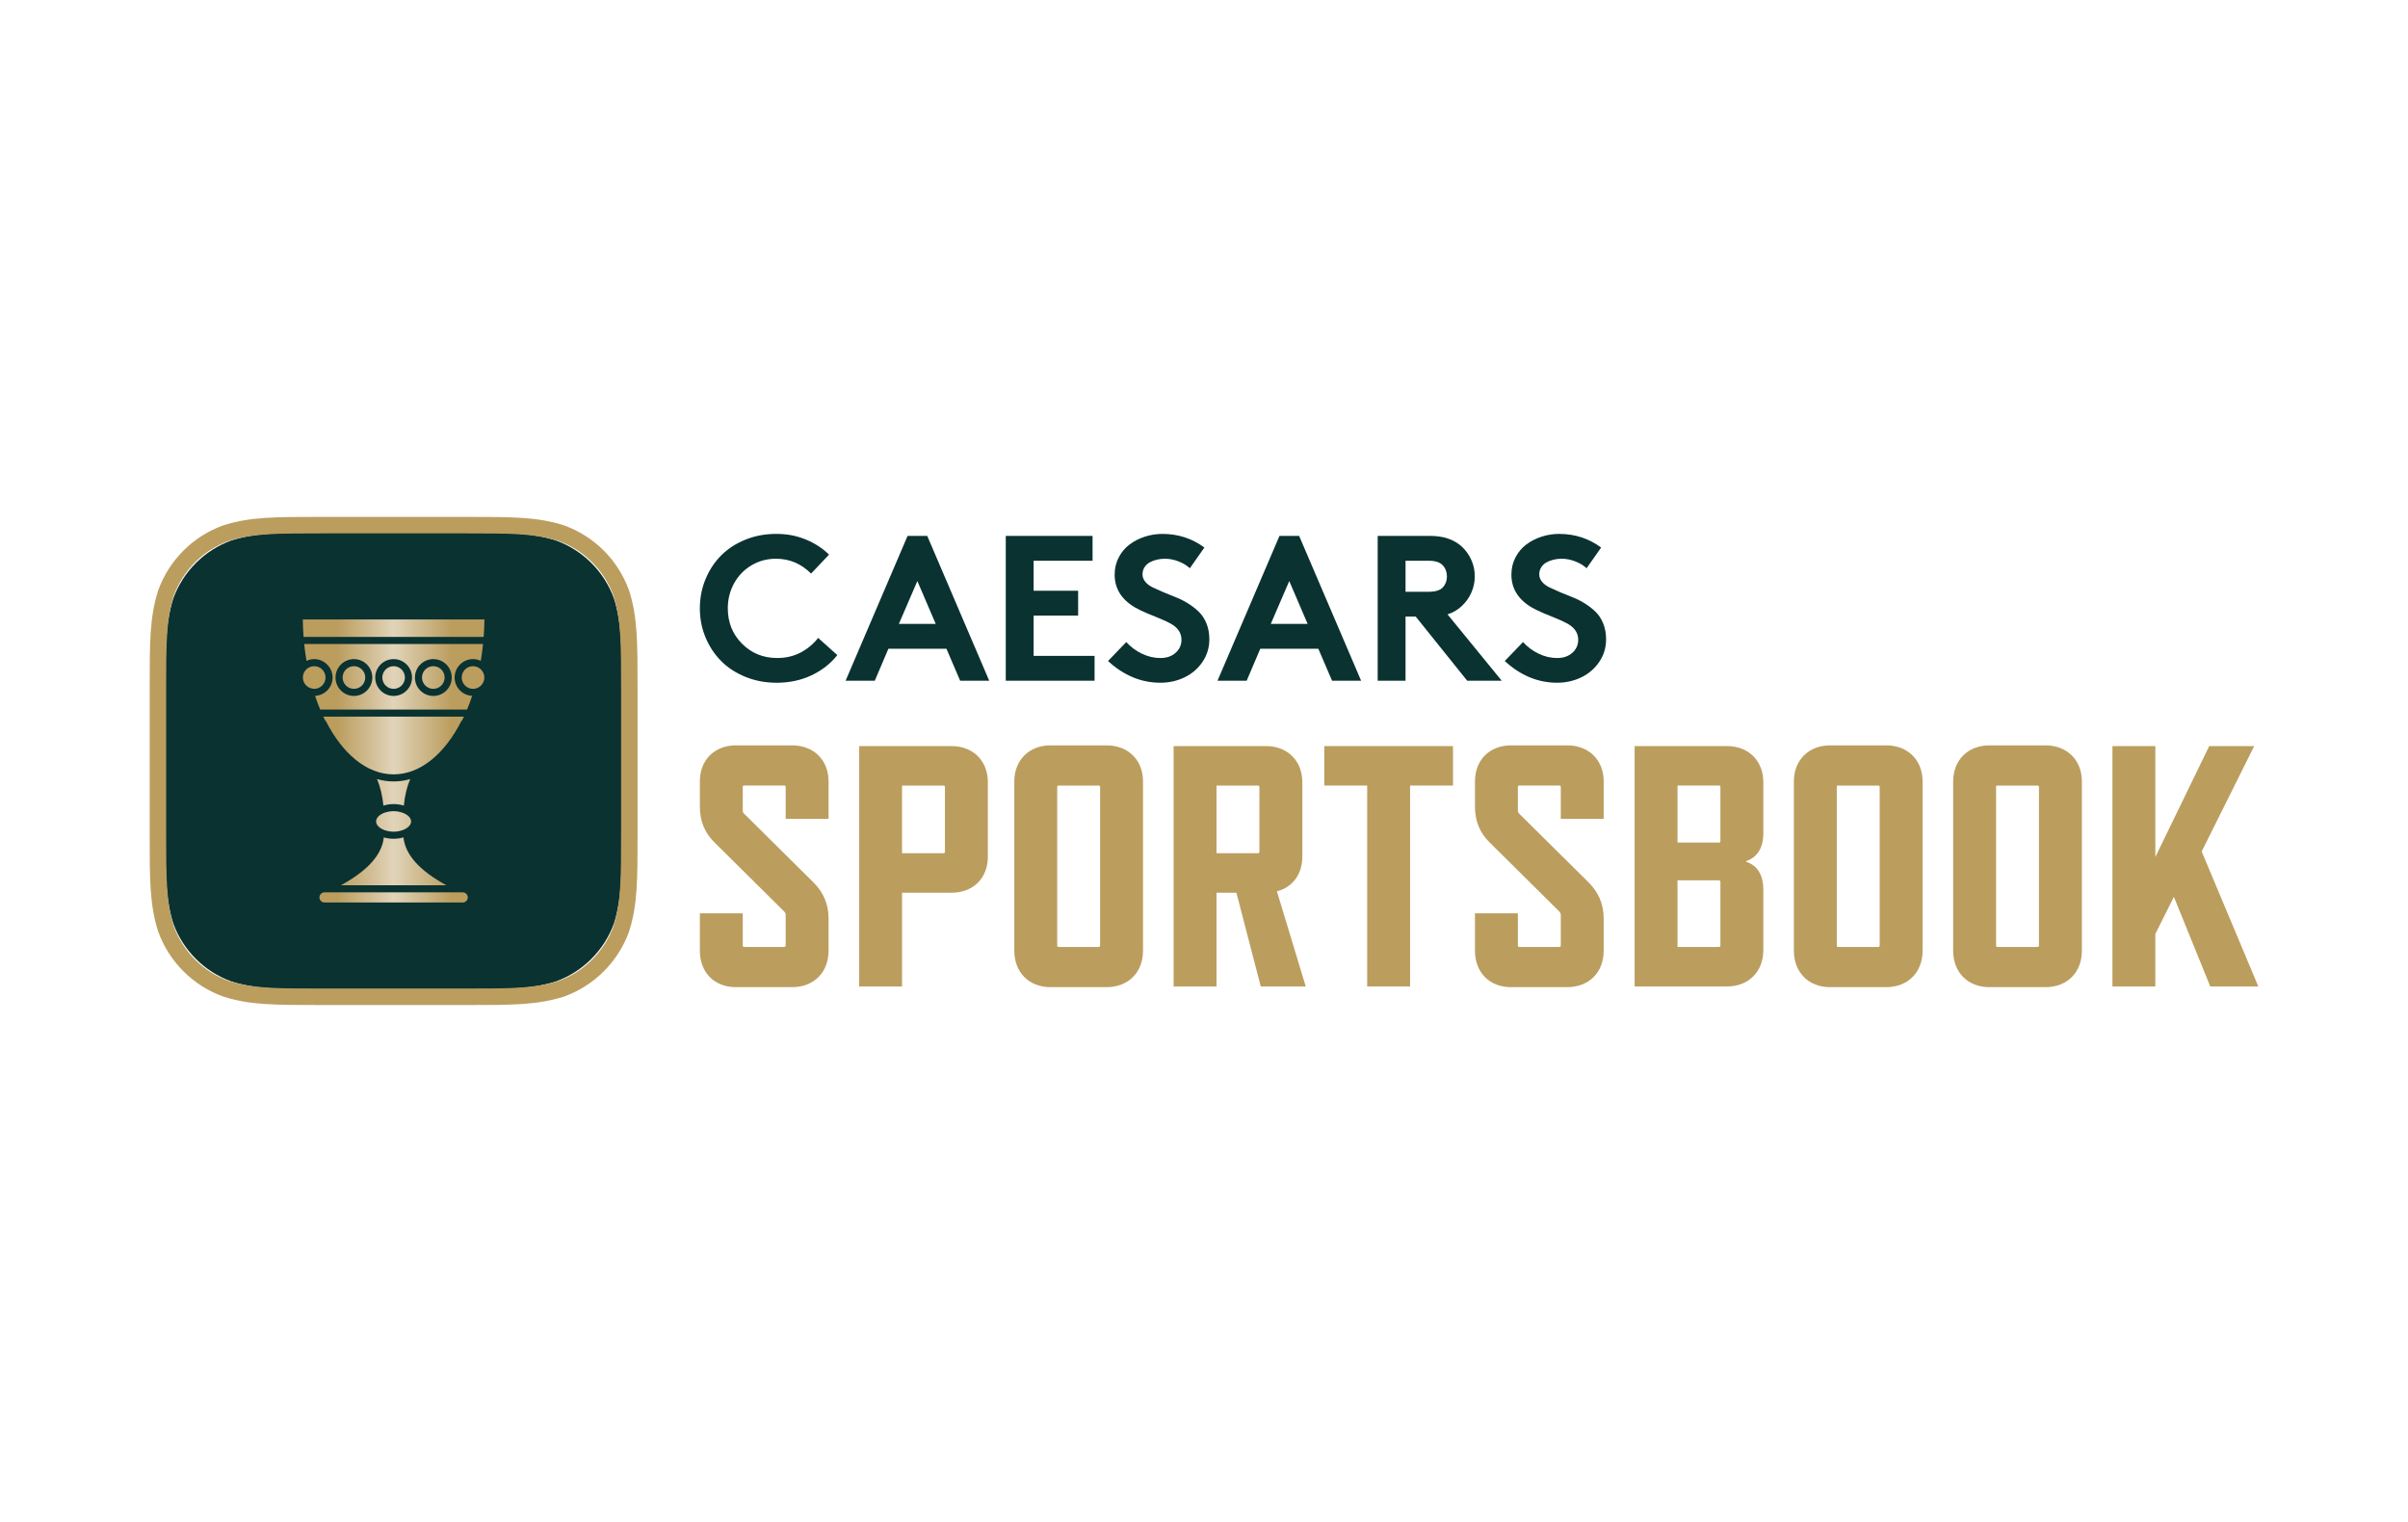 <?xml version="1.0" encoding="UTF-8"?> <svg xmlns="http://www.w3.org/2000/svg" xmlns:xlink="http://www.w3.org/1999/xlink" version="1.0" id="uuid-54da674f-79d7-4cac-a983-45440d498edc" x="0px" y="0px" viewBox="0 0 2273.67 1436.88" style="enable-background:new 0 0 2273.67 1436.88;" xml:space="preserve"> <style type="text/css"> .st0{fill:#0A3231;} .st1{fill:#BB9D5E;} .st2{fill:url(#SVGID_1_);} </style> <g id="uuid-4f58baa6-62c7-41f7-8078-7f4d0f4fb02c"> <path class="st0" d="M306.45,502.94h130.42c43.25,0,64.87,0,88.15,7.36c25.42,9.26,45.44,29.29,54.68,54.71 c7.36,23.3,7.36,44.93,7.36,88.19v130.47c0,43.27,0,64.9-7.36,88.19c-9.25,25.43-29.27,45.46-54.68,54.71 c-23.28,7.36-44.9,7.36-88.15,7.36H306.45c-43.25,0-64.86,0-88.14-7.36c-25.42-9.26-45.44-29.28-54.68-54.71 c-7.36-23.29-7.36-44.92-7.36-88.19V653.21c0-43.27,0-64.9,7.36-88.19c9.25-25.43,29.26-45.45,54.68-54.71 c23.28-7.36,44.89-7.36,88.14-7.36"></path> <path class="st1" d="M439.03,948.88H304.28c-45.42,0-68.21,0-93.41-7.97l-0.32-0.11c-28.49-10.37-50.78-32.68-61.15-61.18 l-0.11-0.31c-7.96-25.21-7.96-48.02-7.96-93.47v-134.8c0-45.44,0-68.25,7.97-93.47l0.11-0.31c10.36-28.5,32.65-50.8,61.15-61.18 l0.32-0.11c25.19-7.97,47.99-7.97,93.4-7.97h134.75c45.42,0,68.22,0,93.42,7.97l0.32,0.11c28.5,10.38,50.78,32.68,61.15,61.18 l0.11,0.32C602,582.8,602,605.61,602,651.05v134.8c0,45.45,0,68.26-7.97,93.47l-0.11,0.31c-10.37,28.51-32.65,50.81-61.15,61.18 l-0.32,0.11c-25.19,7.97-47.99,7.97-93.42,7.97V948.88z M215.72,926.12c22.85,7.19,44.84,7.19,88.56,7.19h134.75 c43.72,0,65.72,0,88.57-7.19c24.03-8.81,42.84-27.62,51.64-51.67c7.19-22.86,7.19-44.87,7.19-88.61v-134.8 c0-43.74,0-65.75-7.19-88.62c-8.79-24.04-27.6-42.85-51.64-51.66c-22.85-7.19-44.84-7.19-88.57-7.19H304.28 c-43.72,0-65.71,0-88.56,7.19c-24.04,8.81-42.84,27.62-51.64,51.66c-7.19,22.87-7.19,44.87-7.19,88.61v134.8 c0,43.74,0,65.75,7.19,88.61c8.8,24.05,27.6,42.86,51.64,51.67L215.72,926.12z"></path> <linearGradient id="SVGID_1_" gradientUnits="userSpaceOnUse" x1="285.903" y1="2295.98" x2="457.423" y2="2295.98" gradientTransform="matrix(1 0 0 1 0 -1577.54)"> <stop offset="0.19" style="stop-color:#BB9D5E"></stop> <stop offset="0.5" style="stop-color:#E1D4BA"></stop> <stop offset="0.82" style="stop-color:#BB9D5E"></stop> </linearGradient> <path class="st2" d="M362.61,783.57L362.61,783.57c-4.47-1.76-7.49-4.73-7.49-8.04s2.94-6.22,7.31-7.98l0,0 c1.19-0.48,2.5-0.83,3.87-1.12c0.32-0.07,0.64-0.13,0.97-0.18c1.41-0.24,2.86-0.4,4.38-0.4l0,0c1.52,0,2.97,0.17,4.38,0.41 c0.33,0.06,0.65,0.11,0.97,0.18c6.42,1.34,11.19,4.95,11.19,9.1c0,4.15-4.81,7.79-11.28,9.12c-0.32,0.07-0.63,0.12-0.95,0.18 c-1.39,0.23-2.81,0.39-4.31,0.39l0,0c-1.49,0-2.92-0.16-4.3-0.39c-0.32-0.05-0.64-0.11-0.95-0.18c-1.34-0.27-2.62-0.61-3.78-1.07 l0,0L362.61,783.57z M355.99,735.53c3,7.03,5.11,15.58,6.02,25.08c2.93-0.92,6.18-1.47,9.65-1.47s6.72,0.54,9.65,1.47 c0.91-9.51,3.02-18.05,6.02-25.08c-5.1,1.48-10.33,2.26-15.67,2.26S361.08,737.01,355.99,735.53L355.99,735.53z M371.66,731.1 c25.48,0,48.41-19.59,64.13-50.64h0.38c0.63-1.27,1.26-2.55,1.87-3.85H305.28c0.61,1.31,1.24,2.58,1.87,3.85h0.38 C323.26,711.51,346.18,731.1,371.66,731.1L371.66,731.1z M456.68,601.32c0.41-5.41,0.67-10.91,0.74-16.49H285.9 c0.07,5.58,0.33,11.07,0.74,16.49H456.68z M409.15,628.95L409.15,628.95c-5.9,0-10.69,4.8-10.69,10.7c0,5.9,4.79,10.7,10.69,10.7 l0,0c5.9,0,10.69-4.8,10.69-10.7C419.84,633.75,415.04,628.95,409.15,628.95z M307.37,639.65c0-5.9-4.79-10.7-10.69-10.7l0,0 c-0.66,0-1.31,0.08-1.94,0.2c-0.2,0.04-0.39,0.09-0.59,0.14c-0.43,0.11-0.85,0.24-1.26,0.39c-0.2,0.08-0.4,0.15-0.6,0.24 c-0.46,0.21-0.89,0.45-1.31,0.71c-0.11,0.07-0.22,0.12-0.32,0.19l0,0c-2.82,1.93-4.67,5.17-4.67,8.83c0,5.47,4.13,9.94,9.43,10.57 c0.42,0.05,0.83,0.13,1.26,0.13l0,0C302.58,650.35,307.37,645.55,307.37,639.65L307.37,639.65z M380.94,790.58 c-2.83,0.85-5.96,1.33-9.28,1.33c-3.32,0-6.44-0.48-9.27-1.32c-1.75,16.4-15.1,31.33-40.52,45.21h99.59 C396.07,821.94,382.73,807.02,380.94,790.58L380.94,790.58z M436.92,842.49H306.4c-2.64,0-4.78,2.14-4.78,4.78 c0,2.64,2.14,4.78,4.78,4.78h130.51c1.32,0,2.51-0.54,3.38-1.4c0.87-0.87,1.4-2.06,1.4-3.38s-0.54-2.51-1.4-3.38 s-2.06-1.4-3.38-1.4H436.92z M371.66,628.96L371.66,628.96c-5.9,0-10.69,4.8-10.69,10.7c0,5.9,4.79,10.7,10.69,10.7l0,0 c5.9,0,10.69-4.8,10.69-10.7C382.35,633.76,377.55,628.96,371.66,628.96z M452.33,630.63c-0.41-0.26-0.84-0.5-1.29-0.7 c-0.2-0.09-0.4-0.16-0.61-0.24c-0.41-0.16-0.83-0.29-1.26-0.39c-0.2-0.05-0.39-0.1-0.59-0.14c-0.63-0.12-1.27-0.2-1.94-0.2l0,0 c-5.9,0-10.69,4.8-10.69,10.7c0,5.9,4.8,10.7,10.69,10.7l0,0c5.9,0,10.69-4.8,10.69-10.7c0-3.8-2.01-7.13-5.01-9.02L452.33,630.63z M445.81,656.96c-1.49,4.47-3.08,8.81-4.81,12.97H302.33c-1.73-4.16-3.33-8.5-4.81-12.97c9.19-0.45,16.54-8,16.54-17.3 s-7.8-17.39-17.38-17.39c-2.62,0-5.07,0.62-7.3,1.66c-0.87-5.19-1.6-10.5-2.15-15.91H456.1c-0.55,5.41-1.28,10.71-2.15,15.91 c-2.23-1.04-4.68-1.66-7.3-1.66c-9.58,0-17.38,7.8-17.38,17.39C429.27,648.96,436.62,656.52,445.81,656.96L445.81,656.96z M351.56,639.66c0-9.59-7.8-17.39-17.38-17.39c-9.58,0-17.38,7.8-17.38,17.39c0,9.59,7.8,17.39,17.38,17.39 C343.76,657.05,351.56,649.25,351.56,639.66z M389.05,639.66c0-9.59-7.8-17.39-17.38-17.39c-9.58,0-17.38,7.8-17.38,17.39 c0,9.59,7.8,17.39,17.38,17.39C381.25,657.05,389.05,649.25,389.05,639.66z M426.54,639.66c0-9.59-7.8-17.39-17.38-17.39 s-17.38,7.8-17.38,17.39c0,9.59,7.8,17.39,17.38,17.39S426.54,649.25,426.54,639.66z M334.18,628.96L334.18,628.96 c-5.9,0-10.69,4.8-10.69,10.7c0,5.9,4.8,10.7,10.69,10.7l0,0c5.9,0,10.69-4.8,10.69-10.7 C344.87,633.76,340.07,628.96,334.18,628.96z"></path> <path class="st1" d="M740.54,860.66l-65.46-64.85c-9.4-9.08-14.26-20.11-14.26-34.04v-24c0-20.1,13.62-34.04,34.02-34.04h53.15 c20.42,0,34.35,13.94,34.35,34.04v35.35h-40.5v-30.15c0-0.98-0.64-1.3-1.3-1.3h-37.92c-0.97,0-1.29,0.32-1.29,1.3v22.37 c0,1.3,0.32,1.94,1.29,2.92l65.46,64.84c9.08,9.08,14.26,20.11,14.26,34.05v30.48c0,20.43-13.93,34.36-34.35,34.36h-53.15 c-20.41,0-34.02-13.93-34.02-34.36v-35.34h40.51v30.48c0,0.64,0.32,1.3,1.29,1.3h37.92c0.65,0,1.3-0.65,1.3-1.3v-29.18 c0-1.3-0.64-1.95-1.3-2.92V860.66z"></path> <path class="st1" d="M898.39,842.83h-46.66v88.51h-40.52V704.39h87.18c20.42,0,34.35,13.93,34.35,34.04v70.36 C932.74,828.9,919.13,842.84,898.39,842.83L898.39,842.83z M890.93,741.67h-39.21v63.87h39.21c0.65,0,1.3-0.32,1.3-1.3v-61.28 c0-0.98-0.64-1.3-1.3-1.3V741.67z"></path> <path class="st1" d="M1044.9,931.99h-53.15c-20.09,0-34.02-13.93-34.02-34.36V737.77c0-20.1,13.94-34.04,34.02-34.04h53.15 c20.42,0,34.35,13.94,34.35,34.04v159.85C1079.25,918.05,1065.32,931.98,1044.9,931.99L1044.9,931.99z M1037.44,741.67h-37.92 c-0.97,0-1.29,0.32-1.29,1.3v149.79c0,0.64,0.32,1.3,1.29,1.3h37.92c0.65,0,1.3-0.65,1.3-1.3V742.97 C1038.74,741.99,1038.1,741.67,1037.44,741.67L1037.44,741.67z"></path> <path class="st1" d="M1190.44,931.34l-23.01-88.51h-18.79v88.51h-40.51V704.39h87.18c20.42,0,34.35,13.93,34.35,34.04v70.36 c0,16.54-9.07,28.86-23.98,32.75l27.22,89.81h-42.45L1190.44,931.34z M1148.64,805.54h39.21c0.65,0,1.3-0.32,1.3-1.3v-61.27 c0-0.98-0.64-1.3-1.3-1.3h-39.21V805.54z"></path> <path class="st1" d="M1331.43,741.67v189.67h-40.51V741.67h-40.5v-37.28h121.52v37.28H1331.43z"></path> <path class="st1" d="M1472.42,860.66l-65.46-64.85c-9.4-9.08-14.26-20.11-14.26-34.04v-24c0-20.1,13.62-34.04,34.02-34.04h53.15 c20.42,0,34.35,13.94,34.35,34.04v35.35h-40.5v-30.15c0-0.98-0.64-1.3-1.3-1.3h-37.92c-0.97,0-1.29,0.32-1.29,1.3v22.37 c0,1.3,0.32,1.94,1.29,2.92l65.46,64.84c9.08,9.08,14.26,20.11,14.26,34.05v30.48c0,20.43-13.93,34.36-34.35,34.36h-53.15 c-20.41,0-34.02-13.93-34.02-34.36v-35.34h40.51v30.48c0,0.64,0.32,1.3,1.29,1.3h37.92c0.65,0,1.3-0.65,1.3-1.3v-29.18 c0-1.3-0.64-1.95-1.3-2.92V860.66z"></path> <path class="st1" d="M1630.6,931.34h-87.18V704.39h87.18c20.42,0,34.36,13.93,34.36,34.04v48.31c0,13.94-5.84,22.7-16.21,26.27 v0.64c10.38,3.24,16.21,12.32,16.21,26.27v57.06C1664.96,917.41,1651.02,931.35,1630.6,931.34L1630.6,931.34z M1624.44,794.19 v-51.23c0-0.98-0.64-1.3-1.3-1.3h-39.21v53.82h39.21C1623.79,795.48,1624.44,795.16,1624.44,794.19L1624.44,794.19z M1624.44,892.76v-60.31c0-0.64-0.64-1.3-1.3-1.3h-39.21v62.91h39.21C1623.79,894.06,1624.44,893.41,1624.44,892.76L1624.44,892.76 z"></path> <path class="st1" d="M1780.99,931.99h-53.15c-20.09,0-34.02-13.93-34.02-34.36V737.77c0-20.1,13.94-34.04,34.02-34.04h53.15 c20.42,0,34.35,13.94,34.35,34.04v159.85C1815.34,918.05,1801.41,931.98,1780.99,931.99L1780.99,931.99z M1773.53,741.67h-37.92 c-0.97,0-1.29,0.32-1.29,1.3v149.79c0,0.64,0.32,1.3,1.29,1.3h37.92c0.65,0,1.3-0.65,1.3-1.3V742.97 C1774.83,741.99,1774.19,741.67,1773.53,741.67L1773.53,741.67z"></path> <path class="st1" d="M1931.39,931.99h-53.15c-20.09,0-34.02-13.93-34.02-34.36V737.77c0-20.1,13.94-34.04,34.02-34.04h53.15 c20.42,0,34.35,13.94,34.35,34.04v159.85C1965.74,918.05,1951.81,931.98,1931.39,931.99L1931.39,931.99z M1923.93,741.67h-37.92 c-0.97,0-1.29,0.32-1.29,1.3v149.79c0,0.64,0.32,1.3,1.29,1.3h37.92c0.65,0,1.3-0.65,1.3-1.3V742.97 C1925.23,741.99,1924.59,741.67,1923.93,741.67L1923.93,741.67z"></path> <path class="st1" d="M2086.96,931.34l-34.35-84.62l-17.5,35.02v49.61h-40.51V704.39h40.51v104.72l50.87-104.72h42.46l-49.58,99.53 l53.47,127.42L2086.96,931.34L2086.96,931.34z"></path> <path class="st0" d="M732.67,527.52c-8.45,0-16.17,2.08-23.16,6.24c-6.99,4.16-12.45,9.84-16.39,17.02 c-3.94,7.18-5.91,15.03-5.91,23.55c0,13.28,4.48,24.42,13.44,33.42c8.96,8.99,20.01,13.49,33.16,13.49c8.32,0,15.76-1.75,22.3-5.24 c6.54-3.5,12.01-8.07,16.39-13.73l18.11,16.21c-6.29,8.01-14.39,14.36-24.3,19.07c-9.91,4.7-20.93,7.06-33.07,7.06 c-10.42,0-20.16-1.83-29.21-5.48c-9.05-3.65-16.72-8.63-23.01-14.92s-11.23-13.74-14.82-22.36c-3.59-8.61-5.38-17.78-5.38-27.51 s1.78-18.89,5.34-27.51s8.47-16.06,14.72-22.36c6.26-6.29,13.88-11.27,22.87-14.92s18.69-5.48,29.11-5.48s19.12,1.72,27.64,5.15 c8.51,3.43,15.95,8.23,22.3,14.4l-16.96,17.92c-9.34-9.34-20.39-14.01-33.16-14.01L732.67,527.52z"></path> <path class="st0" d="M825.97,642.69h-27.54l58.51-136.72h18.58l58.51,136.72h-27.44l-12.96-30.22h-54.79l-12.86,30.22H825.97z M866.18,548.59l-17.44,40.42h34.78L866.18,548.59z"></path> <path class="st0" d="M1031.61,529.42h-55.65v28.32h42.03v23.45h-42.03v38.04h57.56v23.45h-83.86V505.97h81.95V529.42z"></path> <path class="st0" d="M1046.19,624.1l17.25-17.92c4.07,4.51,8.94,8.15,14.63,10.92c5.69,2.76,11.55,4.15,17.58,4.15 s10.63-1.64,14.34-4.91c3.72-3.27,5.57-7.39,5.57-12.35c0-3.3-0.89-6.23-2.67-8.77c-1.78-2.54-4.3-4.7-7.58-6.48 c-3.28-1.78-6.62-3.35-10.05-4.72c-3.43-1.37-7.42-3-11.96-4.91c-4.54-1.91-8.37-3.75-11.48-5.53 c-12.9-7.56-19.34-17.92-19.34-31.08c0-5.91,1.29-11.33,3.86-16.26c2.57-4.93,5.97-8.98,10.2-12.16c4.23-3.18,9.02-5.64,14.39-7.39 s10.91-2.62,16.63-2.62c14.87,0,28.08,4.29,39.64,12.87l-13.72,19.54c-2.8-2.61-6.34-4.75-10.63-6.44 c-4.29-1.68-8.59-2.53-12.91-2.53c-2.6,0-5.11,0.29-7.53,0.86s-4.65,1.41-6.72,2.53s-3.73,2.65-5,4.62 c-1.27,1.97-1.91,4.23-1.91,6.77c0,2.54,0.91,4.97,2.72,7.1c1.81,2.13,4.19,3.89,7.15,5.29c2.95,1.4,6.32,2.91,10.1,4.53 c3.78,1.62,7.64,3.19,11.58,4.72c3.94,1.53,7.8,3.48,11.58,5.86c3.78,2.38,7.15,5.01,10.1,7.87c2.95,2.86,5.34,6.51,7.15,10.96 c1.81,4.45,2.72,9.44,2.72,14.97c0,7.82-2.14,14.9-6.43,21.26c-4.29,6.36-9.94,11.23-16.96,14.63c-7.02,3.4-14.63,5.1-22.82,5.1 c-18.11,0-34.59-6.83-49.46-20.5L1046.19,624.1z"></path> <path class="st0" d="M1177.13,642.69h-27.54l58.51-136.72h18.58l58.51,136.72h-27.45l-12.96-30.22h-54.79L1177.13,642.69z M1217.34,548.59l-17.44,40.42h34.78L1217.34,548.59L1217.34,548.59z"></path> <path class="st0" d="M1336.75,582.15h-9.62v60.54h-26.3V505.97h49.74c12.45,0,22.39,3.4,29.83,10.2c3.81,3.62,6.78,7.83,8.91,12.63 s3.19,9.9,3.19,15.3c0,5.4-1.06,10.5-3.19,15.3c-2.13,4.8-5.1,9.01-8.91,12.63c-3.88,3.69-8.42,6.36-13.63,8.01l51.17,62.64h-32.59 l-48.6-60.54V582.15z M1327.13,558.7h21.92c6.29,0,10.7-1.37,13.25-4.1c2.6-2.8,3.91-6.23,3.91-10.3s-1.3-7.79-3.91-10.58 c-2.67-2.86-7.08-4.29-13.25-4.29h-21.92V558.7z"></path> <path class="st0" d="M1420.8,624.1l17.25-17.92c4.07,4.51,8.94,8.15,14.63,10.92c5.69,2.76,11.55,4.15,17.58,4.15 s10.63-1.64,14.34-4.91c3.72-3.27,5.57-7.39,5.57-12.35c0-3.3-0.89-6.23-2.67-8.77c-1.78-2.54-4.3-4.7-7.58-6.48 c-3.28-1.78-6.62-3.35-10.05-4.72s-7.42-3-11.96-4.91c-4.54-1.91-8.37-3.75-11.48-5.53c-12.9-7.56-19.34-17.92-19.34-31.08 c0-5.91,1.29-11.33,3.86-16.26s5.97-8.98,10.2-12.16c4.22-3.18,9.02-5.64,14.39-7.39s10.91-2.62,16.63-2.62 c14.87,0,28.08,4.29,39.64,12.87l-13.72,19.54c-2.8-2.61-6.34-4.75-10.63-6.44c-4.29-1.68-8.59-2.53-12.91-2.53 c-2.6,0-5.11,0.29-7.53,0.86c-2.41,0.57-4.65,1.41-6.72,2.53s-3.73,2.65-5,4.62c-1.27,1.97-1.91,4.23-1.91,6.77 c0,2.54,0.91,4.97,2.72,7.1c1.81,2.13,4.19,3.89,7.15,5.29c2.95,1.4,6.32,2.91,10.1,4.53s7.64,3.19,11.58,4.72 c3.94,1.53,7.8,3.48,11.58,5.86c3.78,2.38,7.15,5.01,10.1,7.87c2.95,2.86,5.34,6.51,7.15,10.96s2.72,9.44,2.72,14.97 c0,7.82-2.14,14.9-6.43,21.26c-4.29,6.36-9.94,11.23-16.96,14.63c-7.02,3.4-14.63,5.1-22.82,5.1c-18.11,0-34.59-6.83-49.46-20.5 L1420.8,624.1z"></path> </g> </svg> 